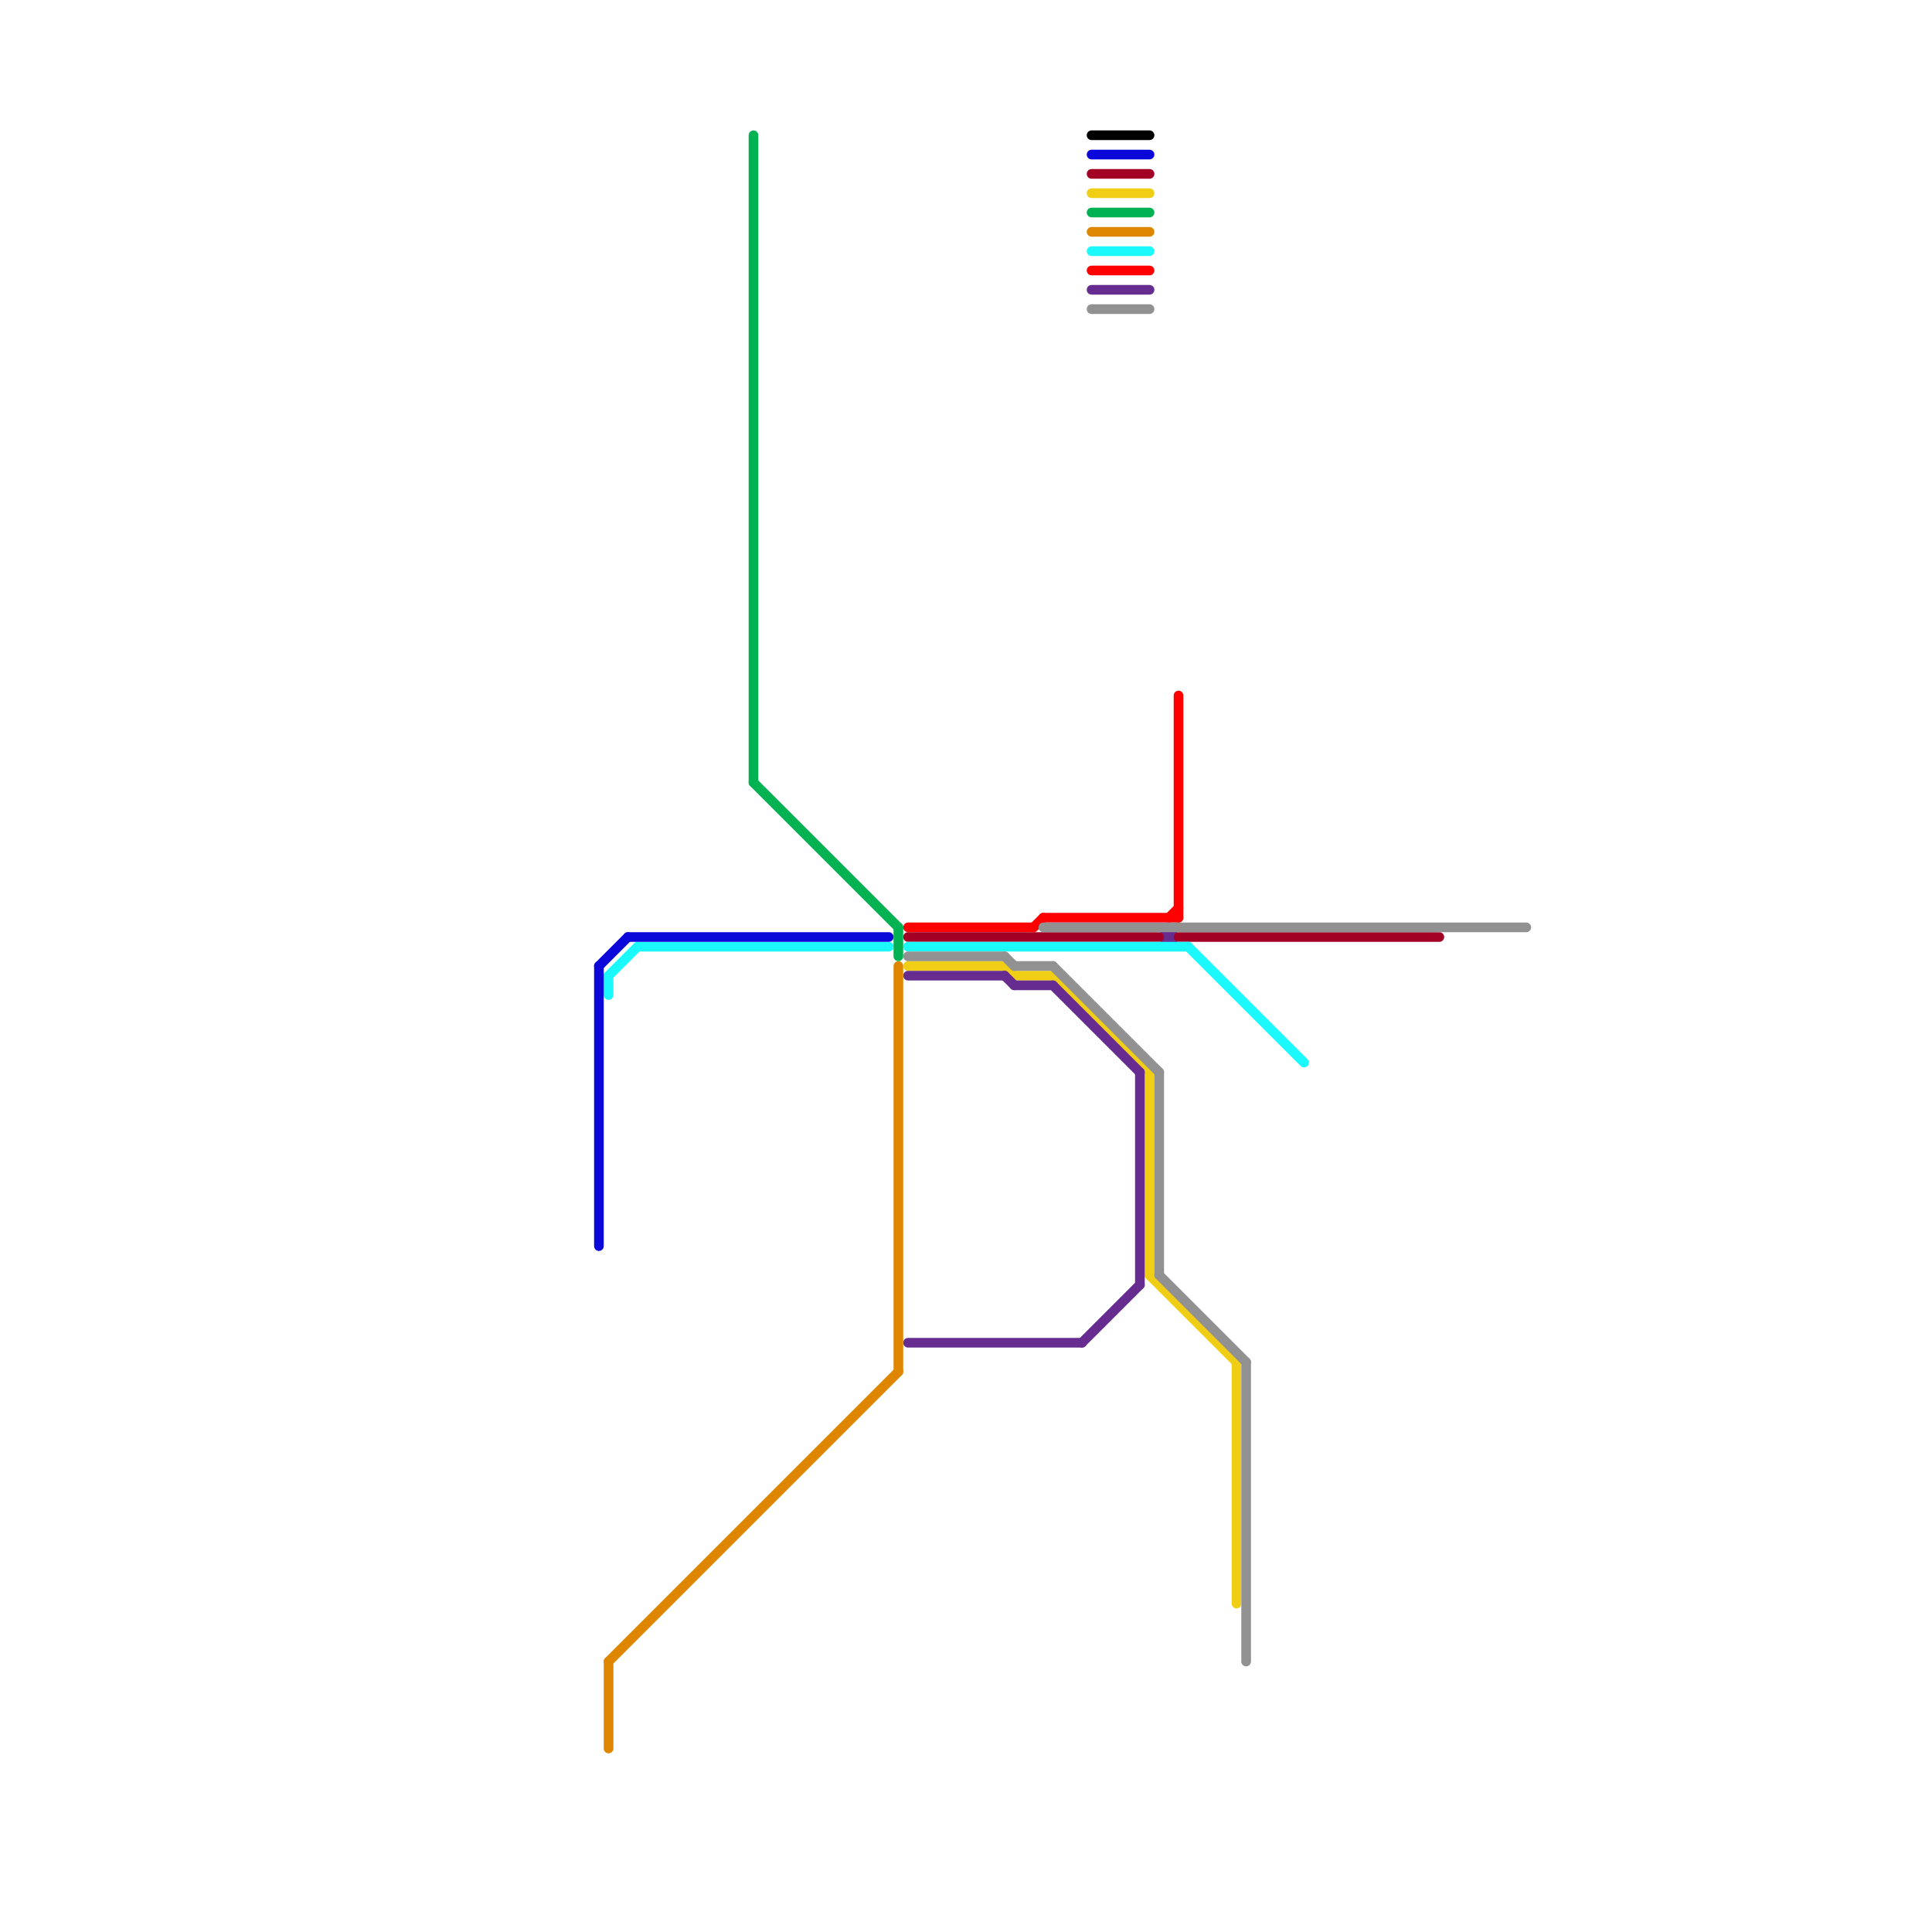 
<svg version="1.1" xmlns="http://www.w3.org/2000/svg" viewBox="0 0 200 200">
<style>text { font: 1px Helvetica; font-weight: 600; white-space: pre; dominant-baseline: central; } line { stroke-width: 1; fill: none; stroke-linecap: round; stroke-linejoin: round; } .c0 { stroke: #f0ce15 } .c1 { stroke: #662c90 } .c2 { stroke: #ff0000 } .c3 { stroke: #a30026 } .c4 { stroke: #1cf9fd } .c5 { stroke: #919191 } .c6 { stroke: #000000 } .c7 { stroke: #0b08d9 } .c8 { stroke: #00b251 } .c9 { stroke: #df8600 }</style><defs><g id="wm-xf"><circle r="1.2" fill="#000"/><circle r="0.9" fill="#fff"/><circle r="0.6" fill="#000"/><circle r="0.3" fill="#fff"/></g><g id="wm"><circle r="0.6" fill="#000"/><circle r="0.3" fill="#fff"/></g></defs><line class="c0" x1="128" y1="141" x2="128" y2="166"/><line class="c0" x1="119" y1="111" x2="119" y2="132"/><line class="c0" x1="119" y1="132" x2="128" y2="141"/><line class="c0" x1="109" y1="101" x2="119" y2="111"/><line class="c0" x1="113" y1="20" x2="119" y2="20"/><line class="c0" x1="104" y1="100" x2="105" y2="101"/><line class="c0" x1="94" y1="100" x2="104" y2="100"/><line class="c0" x1="105" y1="101" x2="109" y2="101"/><line class="c1" x1="112" y1="139" x2="118" y2="133"/><line class="c1" x1="94" y1="101" x2="104" y2="101"/><line class="c1" x1="94" y1="139" x2="112" y2="139"/><line class="c1" x1="118" y1="111" x2="118" y2="133"/><line class="c1" x1="104" y1="101" x2="105" y2="102"/><line class="c1" x1="113" y1="30" x2="119" y2="30"/><line class="c1" x1="105" y1="102" x2="109" y2="102"/><line class="c1" x1="109" y1="102" x2="118" y2="111"/><circle cx="121" cy="97" r="1" fill="#662c90" /><line class="c2" x1="108" y1="95" x2="122" y2="95"/><line class="c2" x1="121" y1="95" x2="122" y2="94"/><line class="c2" x1="122" y1="72" x2="122" y2="95"/><line class="c2" x1="107" y1="96" x2="108" y2="95"/><line class="c2" x1="94" y1="96" x2="107" y2="96"/><line class="c2" x1="113" y1="28" x2="119" y2="28"/><line class="c3" x1="113" y1="18" x2="119" y2="18"/><line class="c3" x1="122" y1="97" x2="149" y2="97"/><line class="c3" x1="94" y1="97" x2="120" y2="97"/><line class="c4" x1="123" y1="98" x2="135" y2="110"/><line class="c4" x1="94" y1="98" x2="123" y2="98"/><line class="c4" x1="66" y1="98" x2="92" y2="98"/><line class="c4" x1="63" y1="101" x2="66" y2="98"/><line class="c4" x1="63" y1="101" x2="63" y2="103"/><line class="c4" x1="113" y1="26" x2="119" y2="26"/><line class="c5" x1="94" y1="99" x2="104" y2="99"/><line class="c5" x1="105" y1="100" x2="109" y2="100"/><line class="c5" x1="113" y1="32" x2="119" y2="32"/><line class="c5" x1="109" y1="100" x2="120" y2="111"/><line class="c5" x1="120" y1="111" x2="120" y2="132"/><line class="c5" x1="120" y1="132" x2="129" y2="141"/><line class="c5" x1="104" y1="99" x2="105" y2="100"/><line class="c5" x1="129" y1="141" x2="129" y2="172"/><line class="c5" x1="108" y1="96" x2="158" y2="96"/><line class="c6" x1="113" y1="14" x2="119" y2="14"/><line class="c7" x1="62" y1="100" x2="62" y2="129"/><line class="c7" x1="65" y1="97" x2="92" y2="97"/><line class="c7" x1="62" y1="100" x2="65" y2="97"/><line class="c7" x1="113" y1="16" x2="119" y2="16"/><line class="c8" x1="78" y1="81" x2="93" y2="96"/><line class="c8" x1="113" y1="22" x2="119" y2="22"/><line class="c8" x1="93" y1="96" x2="93" y2="99"/><line class="c8" x1="78" y1="14" x2="78" y2="81"/><line class="c9" x1="63" y1="172" x2="93" y2="142"/><line class="c9" x1="113" y1="24" x2="119" y2="24"/><line class="c9" x1="93" y1="100" x2="93" y2="142"/><line class="c9" x1="63" y1="172" x2="63" y2="181"/>
</svg>
